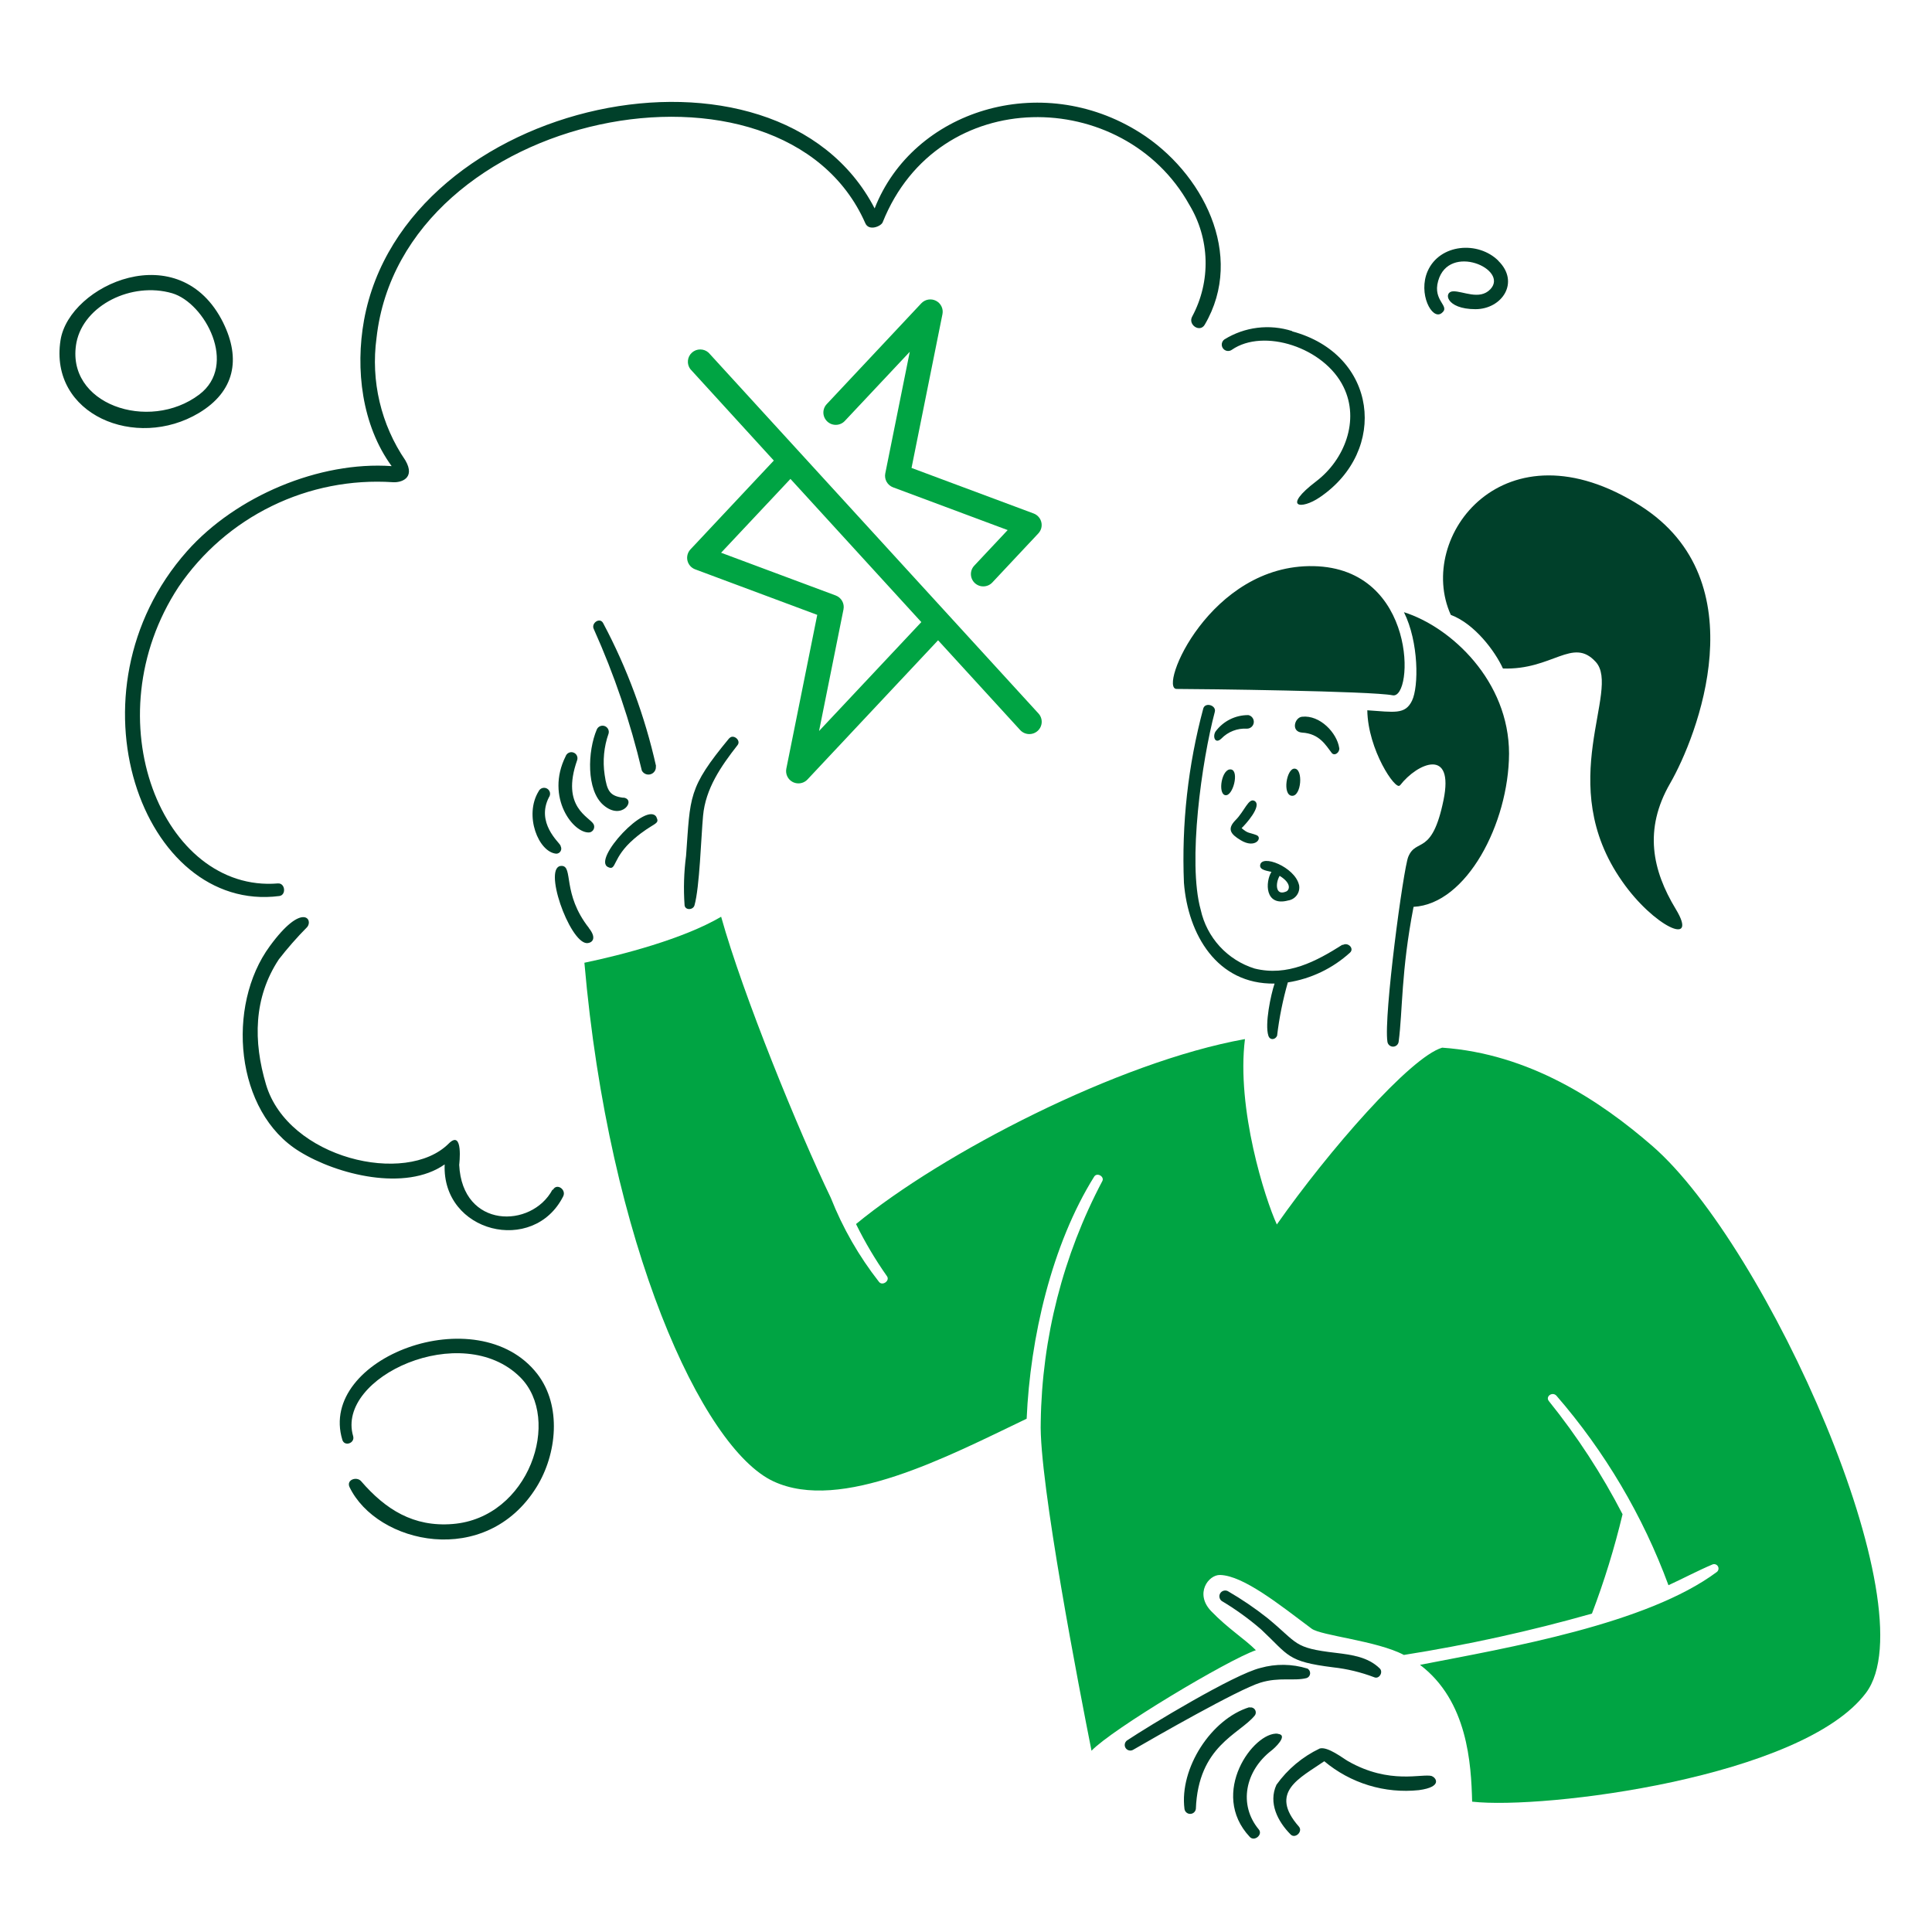 <svg width="126" height="126" viewBox="0 0 126 126" fill="none" xmlns="http://www.w3.org/2000/svg">
<path d="M87.574 61.597C85.824 62.71 83.965 63.696 81.824 63.166C80.952 62.895 80.168 62.398 79.55 61.726C78.933 61.053 78.504 60.23 78.308 59.338C77.438 56.23 78.385 49.585 79.226 46.428C79.342 46.005 78.609 45.772 78.476 46.2C77.481 49.904 77.055 53.738 77.213 57.571C77.475 60.937 79.365 64.206 83.124 64.147C82.881 64.867 82.473 66.79 82.721 67.548C82.818 67.853 83.168 67.825 83.289 67.548C83.429 66.371 83.663 65.208 83.989 64.07C85.502 63.833 86.912 63.158 88.045 62.127C88.346 61.85 87.889 61.413 87.559 61.641L87.574 61.597ZM98.017 43.597C97.498 42.461 96.171 40.683 94.617 40.1C92.314 35.01 98.109 27.354 106.979 32.984C114.707 37.89 110.656 48.081 108.922 51.087C107.188 54.093 107.756 56.756 109.291 59.291C110.826 61.827 107.834 60.416 105.791 57.475C101.308 51.087 105.738 45.001 104.072 43.17C102.566 41.513 101.25 43.718 97.995 43.597H98.017ZM91.31 51.214C92.441 49.757 94.855 48.722 94.141 52.186C93.388 55.863 92.363 54.615 91.844 55.877C91.523 56.645 90.231 66.276 90.483 67.933C90.494 68.023 90.537 68.106 90.605 68.166C90.672 68.227 90.76 68.26 90.85 68.26C90.941 68.26 91.028 68.227 91.096 68.166C91.163 68.106 91.207 68.023 91.217 67.933C91.484 65.903 91.368 63.382 92.188 59.142C95.647 58.962 98.391 53.704 98.416 49.155C98.416 44.419 94.641 40.897 91.562 39.926C92.533 41.868 92.533 44.783 92.086 45.701C91.639 46.619 90.935 46.44 89.172 46.323C89.211 48.902 91.018 51.573 91.29 51.224L91.31 51.214ZM76.737 44.931C78.299 44.931 89.44 45.068 90.823 45.345C92.207 45.621 92.436 37.063 85.67 36.922C78.904 36.782 75.518 44.934 76.737 44.931Z" fill="#00402A"/>
<path d="M80.29 50.182C79.678 50.08 79.401 51.761 79.906 51.859C80.41 51.956 80.834 50.277 80.29 50.182ZM81.415 46.637C80.998 46.634 80.587 46.729 80.214 46.916C79.842 47.102 79.519 47.375 79.272 47.711C79.068 48.045 79.248 48.556 79.656 48.167C79.87 47.946 80.129 47.774 80.416 47.663C80.703 47.551 81.01 47.503 81.317 47.521C81.428 47.523 81.536 47.483 81.62 47.409C81.703 47.336 81.756 47.234 81.768 47.123C81.78 47.013 81.751 46.902 81.685 46.812C81.62 46.722 81.523 46.659 81.415 46.637V46.637ZM87.34 48.779C87.197 47.81 86.09 46.612 84.912 46.744C84.426 46.797 84.178 47.715 84.912 47.778C86.058 47.841 86.466 48.609 86.855 49.109C87.042 49.332 87.386 49.066 87.343 48.777L87.34 48.779ZM83.455 57.119C84.31 57.649 84.061 58.09 83.863 58.149C83.166 58.44 83.175 57.581 83.457 57.119H83.455ZM84.717 57.707C84.443 56.537 82.25 55.672 82.182 56.439C82.158 56.751 82.668 56.794 82.92 56.862C82.517 57.498 82.468 59.14 84.008 58.727C84.123 58.71 84.234 58.669 84.332 58.608C84.431 58.547 84.517 58.466 84.584 58.37C84.65 58.275 84.697 58.167 84.72 58.053C84.743 57.938 84.743 57.821 84.72 57.707H84.717ZM81.946 54.464C81.46 54.277 81.398 54.377 80.975 54.008C81.208 53.789 82.34 52.55 81.82 52.235C81.431 52.016 81.169 52.891 80.587 53.478C80.004 54.066 80.256 54.396 80.907 54.791C81.878 55.385 82.365 54.627 81.946 54.464ZM84.424 50.127C83.899 50.127 83.626 51.851 84.253 51.9C84.88 51.949 85.003 50.129 84.424 50.129V50.127Z" fill="#00402A"/>
<path d="M89.983 108.811C89.222 108.067 88.177 107.922 87.123 107.796C84.32 107.47 84.694 107.198 82.669 105.533C81.847 104.883 80.981 104.294 80.075 103.769C79.99 103.726 79.893 103.717 79.802 103.743C79.711 103.768 79.632 103.827 79.582 103.908C79.532 103.988 79.514 104.084 79.532 104.177C79.549 104.27 79.601 104.354 79.676 104.411C80.585 104.953 81.445 105.574 82.246 106.266C84.078 107.98 83.917 108.359 86.943 108.739C87.863 108.84 88.766 109.059 89.631 109.389C89.954 109.52 90.226 109.049 89.983 108.811ZM93.383 115.83C92.762 115.643 90.639 116.413 87.914 114.858C87.584 114.671 86.593 113.887 86.069 114.033C84.943 114.569 83.972 115.383 83.247 116.398C82.703 117.578 83.334 118.798 84.169 119.638C84.466 119.944 84.991 119.451 84.709 119.124C82.722 116.864 84.777 115.966 86.365 114.863C87.215 115.576 88.199 116.11 89.26 116.434C90.321 116.758 91.436 116.864 92.539 116.748C94.142 116.53 93.617 115.908 93.383 115.839V115.83ZM83.329 113.076C84.079 113.144 83.086 114.048 82.916 114.169C81.206 115.494 80.754 117.7 82.096 119.313C82.377 119.653 81.804 120.125 81.507 119.798C78.826 116.938 81.765 112.923 83.329 113.066V113.076ZM81.483 111.339C78.987 112.106 76.912 115.327 77.248 117.97C77.259 118.06 77.303 118.143 77.372 118.204C77.44 118.264 77.528 118.297 77.619 118.297C77.71 118.297 77.799 118.264 77.867 118.204C77.935 118.143 77.98 118.06 77.991 117.97C78.146 113.865 80.818 113.113 81.823 111.893C81.868 111.839 81.894 111.772 81.898 111.703C81.902 111.633 81.884 111.563 81.847 111.504C81.809 111.445 81.753 111.4 81.688 111.375C81.623 111.349 81.551 111.345 81.483 111.363V111.339ZM85.252 108.813C85.313 108.842 85.363 108.889 85.397 108.946C85.431 109.004 85.447 109.07 85.444 109.137C85.44 109.204 85.417 109.268 85.377 109.322C85.337 109.375 85.282 109.416 85.219 109.438C84.388 109.653 83.446 109.356 82.198 109.739C80.74 110.186 75.31 113.302 73.911 114.111C73.83 114.162 73.733 114.179 73.64 114.159C73.547 114.139 73.465 114.084 73.412 114.004C73.36 113.925 73.34 113.828 73.358 113.735C73.376 113.641 73.429 113.558 73.507 113.504C74.965 112.533 80.487 109.191 82.207 108.778C83.204 108.497 84.262 108.511 85.252 108.816L85.252 108.813Z" fill="#00402A"/>
<path d="M42.786 49.964C42.06 46.716 40.9 43.581 39.338 40.643C39.124 40.225 38.531 40.643 38.726 41.027C40.06 43.997 41.109 47.087 41.859 50.255C41.912 50.356 41.998 50.435 42.104 50.479C42.209 50.522 42.326 50.528 42.435 50.493C42.544 50.459 42.637 50.388 42.699 50.292C42.76 50.197 42.786 50.082 42.772 49.969L42.786 49.964ZM38.414 60.527C36.646 58.283 37.404 56.5 36.637 56.471C35.349 56.422 37.123 61.44 38.262 61.508C38.637 61.508 38.933 61.187 38.413 60.537L38.414 60.527ZM47.561 48.142C44.851 51.417 45.031 51.922 44.744 55.807C44.603 56.88 44.57 57.963 44.647 59.042C44.69 59.378 45.205 59.358 45.293 59.042C45.628 57.855 45.72 54.642 45.851 53.213C46.011 51.431 47.022 49.973 48.101 48.594C48.351 48.282 47.815 47.844 47.563 48.152L47.561 48.142ZM42.811 53.301C43.061 53.787 42.607 53.627 41.354 54.705C39.897 55.958 40.222 56.823 39.659 56.55C38.59 56.065 42.214 52.179 42.821 53.3L42.811 53.301ZM36.561 55.19C36.561 55.152 36.561 55.132 36.533 55.113C36.455 54.925 34.949 53.655 35.799 51.999C35.831 51.955 35.854 51.905 35.865 51.851C35.877 51.798 35.877 51.743 35.866 51.689C35.855 51.636 35.832 51.585 35.8 51.541C35.769 51.497 35.728 51.459 35.681 51.432C35.634 51.404 35.581 51.387 35.527 51.381C35.473 51.375 35.418 51.38 35.366 51.396C35.314 51.413 35.266 51.44 35.225 51.476C35.184 51.512 35.151 51.556 35.128 51.606C34.157 53.189 35.128 55.589 36.285 55.676C36.341 55.674 36.395 55.658 36.444 55.63C36.492 55.601 36.532 55.56 36.56 55.511C36.589 55.463 36.604 55.408 36.605 55.352C36.606 55.295 36.592 55.24 36.566 55.19H36.561ZM38.716 53.758C38.74 53.809 38.753 53.865 38.753 53.921C38.753 53.978 38.74 54.034 38.715 54.085C38.691 54.136 38.654 54.181 38.61 54.215C38.566 54.251 38.514 54.275 38.458 54.287C37.424 54.408 35.544 52.014 36.889 49.323C36.924 49.223 36.996 49.142 37.09 49.095C37.185 49.049 37.294 49.042 37.393 49.077C37.493 49.111 37.575 49.183 37.621 49.277C37.667 49.372 37.674 49.481 37.639 49.58C36.554 52.66 38.469 53.277 38.716 53.758ZM40.659 52.018C41.519 52.13 40.571 53.558 39.352 52.504C38.227 51.533 38.318 48.983 38.925 47.567C38.967 47.474 39.043 47.4 39.137 47.36C39.231 47.32 39.336 47.317 39.433 47.351C39.529 47.385 39.609 47.455 39.657 47.545C39.705 47.635 39.717 47.74 39.691 47.839C39.386 48.7 39.298 49.623 39.433 50.527C39.589 51.6 39.778 51.911 40.643 52.027L40.659 52.018Z" fill="#00402A"/>
<path d="M36.029 77.589C34.669 80.131 30.147 80.152 29.948 75.967C29.948 75.967 30.239 73.607 29.261 74.583C26.482 77.357 18.793 75.555 17.351 70.736C16.51 67.914 16.534 65.072 18.181 62.571C18.754 61.832 19.371 61.129 20.029 60.464C20.452 59.979 19.717 58.803 17.601 61.698C14.735 65.584 15.317 72.53 19.544 75.104C21.972 76.604 26.436 77.737 29 75.94C28.816 80.399 34.795 81.856 36.729 78.024C36.952 77.581 36.311 77.139 36.068 77.591L36.029 77.589ZM14.566 21.063C11.724 15.307 4.511 18.586 3.947 22.188C3.191 27.042 8.867 29.394 12.976 26.931C15.303 25.532 15.726 23.419 14.555 21.044L14.566 21.063ZM12.996 25.731C9.704 28.218 4.224 26.356 4.987 22.331C5.472 19.902 8.586 18.357 11.229 19.125C13.365 19.756 15.534 23.814 12.995 25.731H12.996ZM97.727 17.012C96.411 15.699 93.9 15.89 93.108 17.682C92.467 19.139 93.385 20.898 94.012 20.427C94.639 19.956 93.41 19.649 93.794 18.319C94.502 15.819 98.432 17.569 97.194 18.867C96.489 19.601 95.4 18.974 94.765 18.999C94.129 19.023 94.279 20.16 96.222 20.164C97.961 20.164 99.137 18.406 97.718 17.012H97.727ZM35.039 89.601C31.164 84.606 20.704 88.566 22.327 93.904C22.467 94.361 23.162 94.122 23.031 93.661C21.894 89.804 30.127 86.04 33.926 89.819C36.666 92.549 34.509 98.994 29.52 99.392C26.971 99.597 25.149 98.451 23.551 96.6C23.269 96.274 22.579 96.497 22.793 96.979C24.576 100.694 31.687 102.322 34.995 96.979C36.316 94.846 36.654 91.682 35.039 89.601ZM84.272 21.592C83.54 21.357 82.766 21.284 82.002 21.378C81.239 21.472 80.506 21.731 79.852 22.137C79.808 22.169 79.77 22.209 79.742 22.255C79.713 22.302 79.694 22.354 79.685 22.407C79.676 22.461 79.678 22.516 79.691 22.57C79.703 22.623 79.726 22.673 79.758 22.717C79.79 22.761 79.83 22.799 79.876 22.828C79.923 22.857 79.974 22.876 80.028 22.885C80.082 22.893 80.137 22.892 80.19 22.879C80.244 22.866 80.294 22.844 80.338 22.812C82.407 21.379 86.371 22.656 87.624 25.241C88.693 27.417 87.682 29.986 85.846 31.385C83.583 33.109 84.85 33.265 86.07 32.434C90.57 29.384 89.834 23.108 84.277 21.612L84.272 21.592ZM74.335 8.643C78.411 11.212 81.242 16.614 78.57 21.175C78.255 21.719 77.445 21.175 77.758 20.631C78.36 19.503 78.659 18.239 78.624 16.961C78.589 15.684 78.222 14.438 77.559 13.345C73.29 5.67 61.196 5.432 57.566 14.496C57.464 14.758 56.667 15.094 56.434 14.559C51.066 2.343 26.222 7.127 24.556 22.039C24.173 24.844 24.845 27.692 26.441 30.03C27.116 31.201 26.144 31.487 25.619 31.448C22.899 31.27 20.179 31.805 17.729 33.002C15.278 34.198 13.183 36.013 11.65 38.268C5.977 46.902 10.628 58.236 18.12 57.615C18.606 57.576 18.679 58.377 18.217 58.436C9.29 59.589 4.066 45.126 12.194 35.951C15.382 32.356 20.831 30.069 25.542 30.399C23.599 27.732 23.162 24.086 23.741 20.879C26.378 6.402 50.645 1.241 57.042 13.592C59.544 7.196 67.878 4.572 74.334 8.643H74.335Z" fill="#00402A"/>
<path d="M107.777 74.751C104.328 71.751 99.718 68.723 94.055 68.326C91.981 68.937 86.648 75.043 83.272 79.857C82.509 78.201 80.624 72.313 81.193 67.766C72.906 69.253 61.389 75.243 55.828 79.829C56.41 81.013 57.084 82.15 57.844 83.229C58.058 83.526 57.552 83.885 57.329 83.604C56.02 81.936 54.96 80.087 54.181 78.115C52.092 73.782 48.459 64.904 47.031 59.788C44.549 61.246 40.546 62.28 38.113 62.788C39.711 81.149 45.793 94.448 50.441 96.61C54.842 98.66 61.803 94.993 66.956 92.525C67.184 87.279 68.581 81.183 71.361 76.734C71.549 76.442 72.046 76.734 71.891 77.026C69.33 81.871 67.953 87.254 67.874 92.734C67.743 96.557 70.444 110.444 71.186 114.179C72.536 112.761 80.051 108.267 81.906 107.621C81.177 106.888 80.085 106.213 78.991 105.077C77.898 103.941 78.804 102.692 79.575 102.716C81.094 102.759 83.46 104.659 85.54 106.216C86.156 106.677 89.805 107.002 91.558 107.931C95.696 107.278 99.791 106.378 103.822 105.235C104.626 103.12 105.293 100.956 105.819 98.755C104.469 96.141 102.86 93.669 101.015 91.377C100.772 91.081 101.229 90.741 101.501 91.017C104.665 94.664 107.143 98.854 108.813 103.384C109.785 102.937 110.712 102.442 111.684 102.029C111.747 102.004 111.817 102.002 111.882 102.024C111.946 102.045 112.001 102.089 112.036 102.148C112.071 102.206 112.084 102.275 112.073 102.342C112.062 102.409 112.027 102.47 111.975 102.514C107.424 105.915 98.374 107.459 92.609 108.577C95.718 110.932 95.946 115.027 96.009 117.5C100.696 118.029 117.556 115.926 121.696 110.403C125.836 104.88 115.23 81.239 107.777 74.751Z" fill="#00A443"/>
<path d="M46.216 23.004C46.069 22.868 45.875 22.791 45.674 22.79C45.472 22.788 45.277 22.862 45.128 22.996C44.978 23.13 44.884 23.315 44.865 23.515C44.845 23.714 44.902 23.914 45.023 24.074L50.466 30.036L45.029 35.831C44.939 35.928 44.874 36.045 44.84 36.172C44.806 36.3 44.804 36.434 44.834 36.562C44.864 36.69 44.926 36.809 45.013 36.908C45.101 37.008 45.212 37.084 45.336 37.13L53.299 40.1L51.282 50.131C51.248 50.302 51.27 50.48 51.346 50.637C51.422 50.795 51.548 50.923 51.704 51.003C51.819 51.06 51.945 51.09 52.073 51.09C52.184 51.09 52.293 51.067 52.395 51.023C52.496 50.979 52.587 50.915 52.663 50.834L61.179 41.757L66.534 47.613C66.678 47.77 66.879 47.864 67.092 47.874C67.306 47.884 67.515 47.809 67.674 47.666C67.832 47.523 67.927 47.323 67.937 47.11C67.947 46.897 67.871 46.689 67.727 46.532L46.216 23.004ZM53.417 47.674L55.01 39.746C55.048 39.559 55.018 39.365 54.925 39.198C54.832 39.032 54.683 38.904 54.504 38.836L47.028 36.048L51.551 31.233L60.086 40.572L53.417 47.674ZM53.955 27.491C53.799 27.346 53.707 27.145 53.699 26.932C53.692 26.719 53.77 26.513 53.916 26.357L60.084 19.782C60.204 19.655 60.362 19.569 60.535 19.539C60.708 19.509 60.886 19.536 61.042 19.616C61.198 19.696 61.324 19.824 61.4 19.981C61.477 20.138 61.499 20.316 61.465 20.487L59.448 30.518L67.411 33.488C67.536 33.534 67.646 33.611 67.734 33.71C67.821 33.809 67.883 33.928 67.913 34.056C67.944 34.184 67.942 34.318 67.908 34.446C67.874 34.573 67.808 34.69 67.718 34.787L64.721 37.983C64.649 38.061 64.562 38.124 64.466 38.169C64.369 38.213 64.264 38.238 64.158 38.242C64.052 38.247 63.945 38.23 63.846 38.193C63.746 38.156 63.654 38.099 63.576 38.027C63.498 37.955 63.436 37.868 63.392 37.771C63.348 37.675 63.324 37.571 63.321 37.465C63.317 37.359 63.335 37.253 63.373 37.154C63.411 37.055 63.469 36.965 63.542 36.888L65.717 34.57L58.242 31.782C58.063 31.715 57.914 31.586 57.821 31.42C57.728 31.253 57.698 31.059 57.736 30.872L59.333 22.943L55.098 27.451C55.026 27.529 54.939 27.591 54.842 27.635C54.745 27.679 54.641 27.704 54.535 27.707C54.428 27.711 54.323 27.694 54.223 27.657C54.124 27.62 54.032 27.563 53.955 27.491Z" fill="#00A443"/>
</svg>
